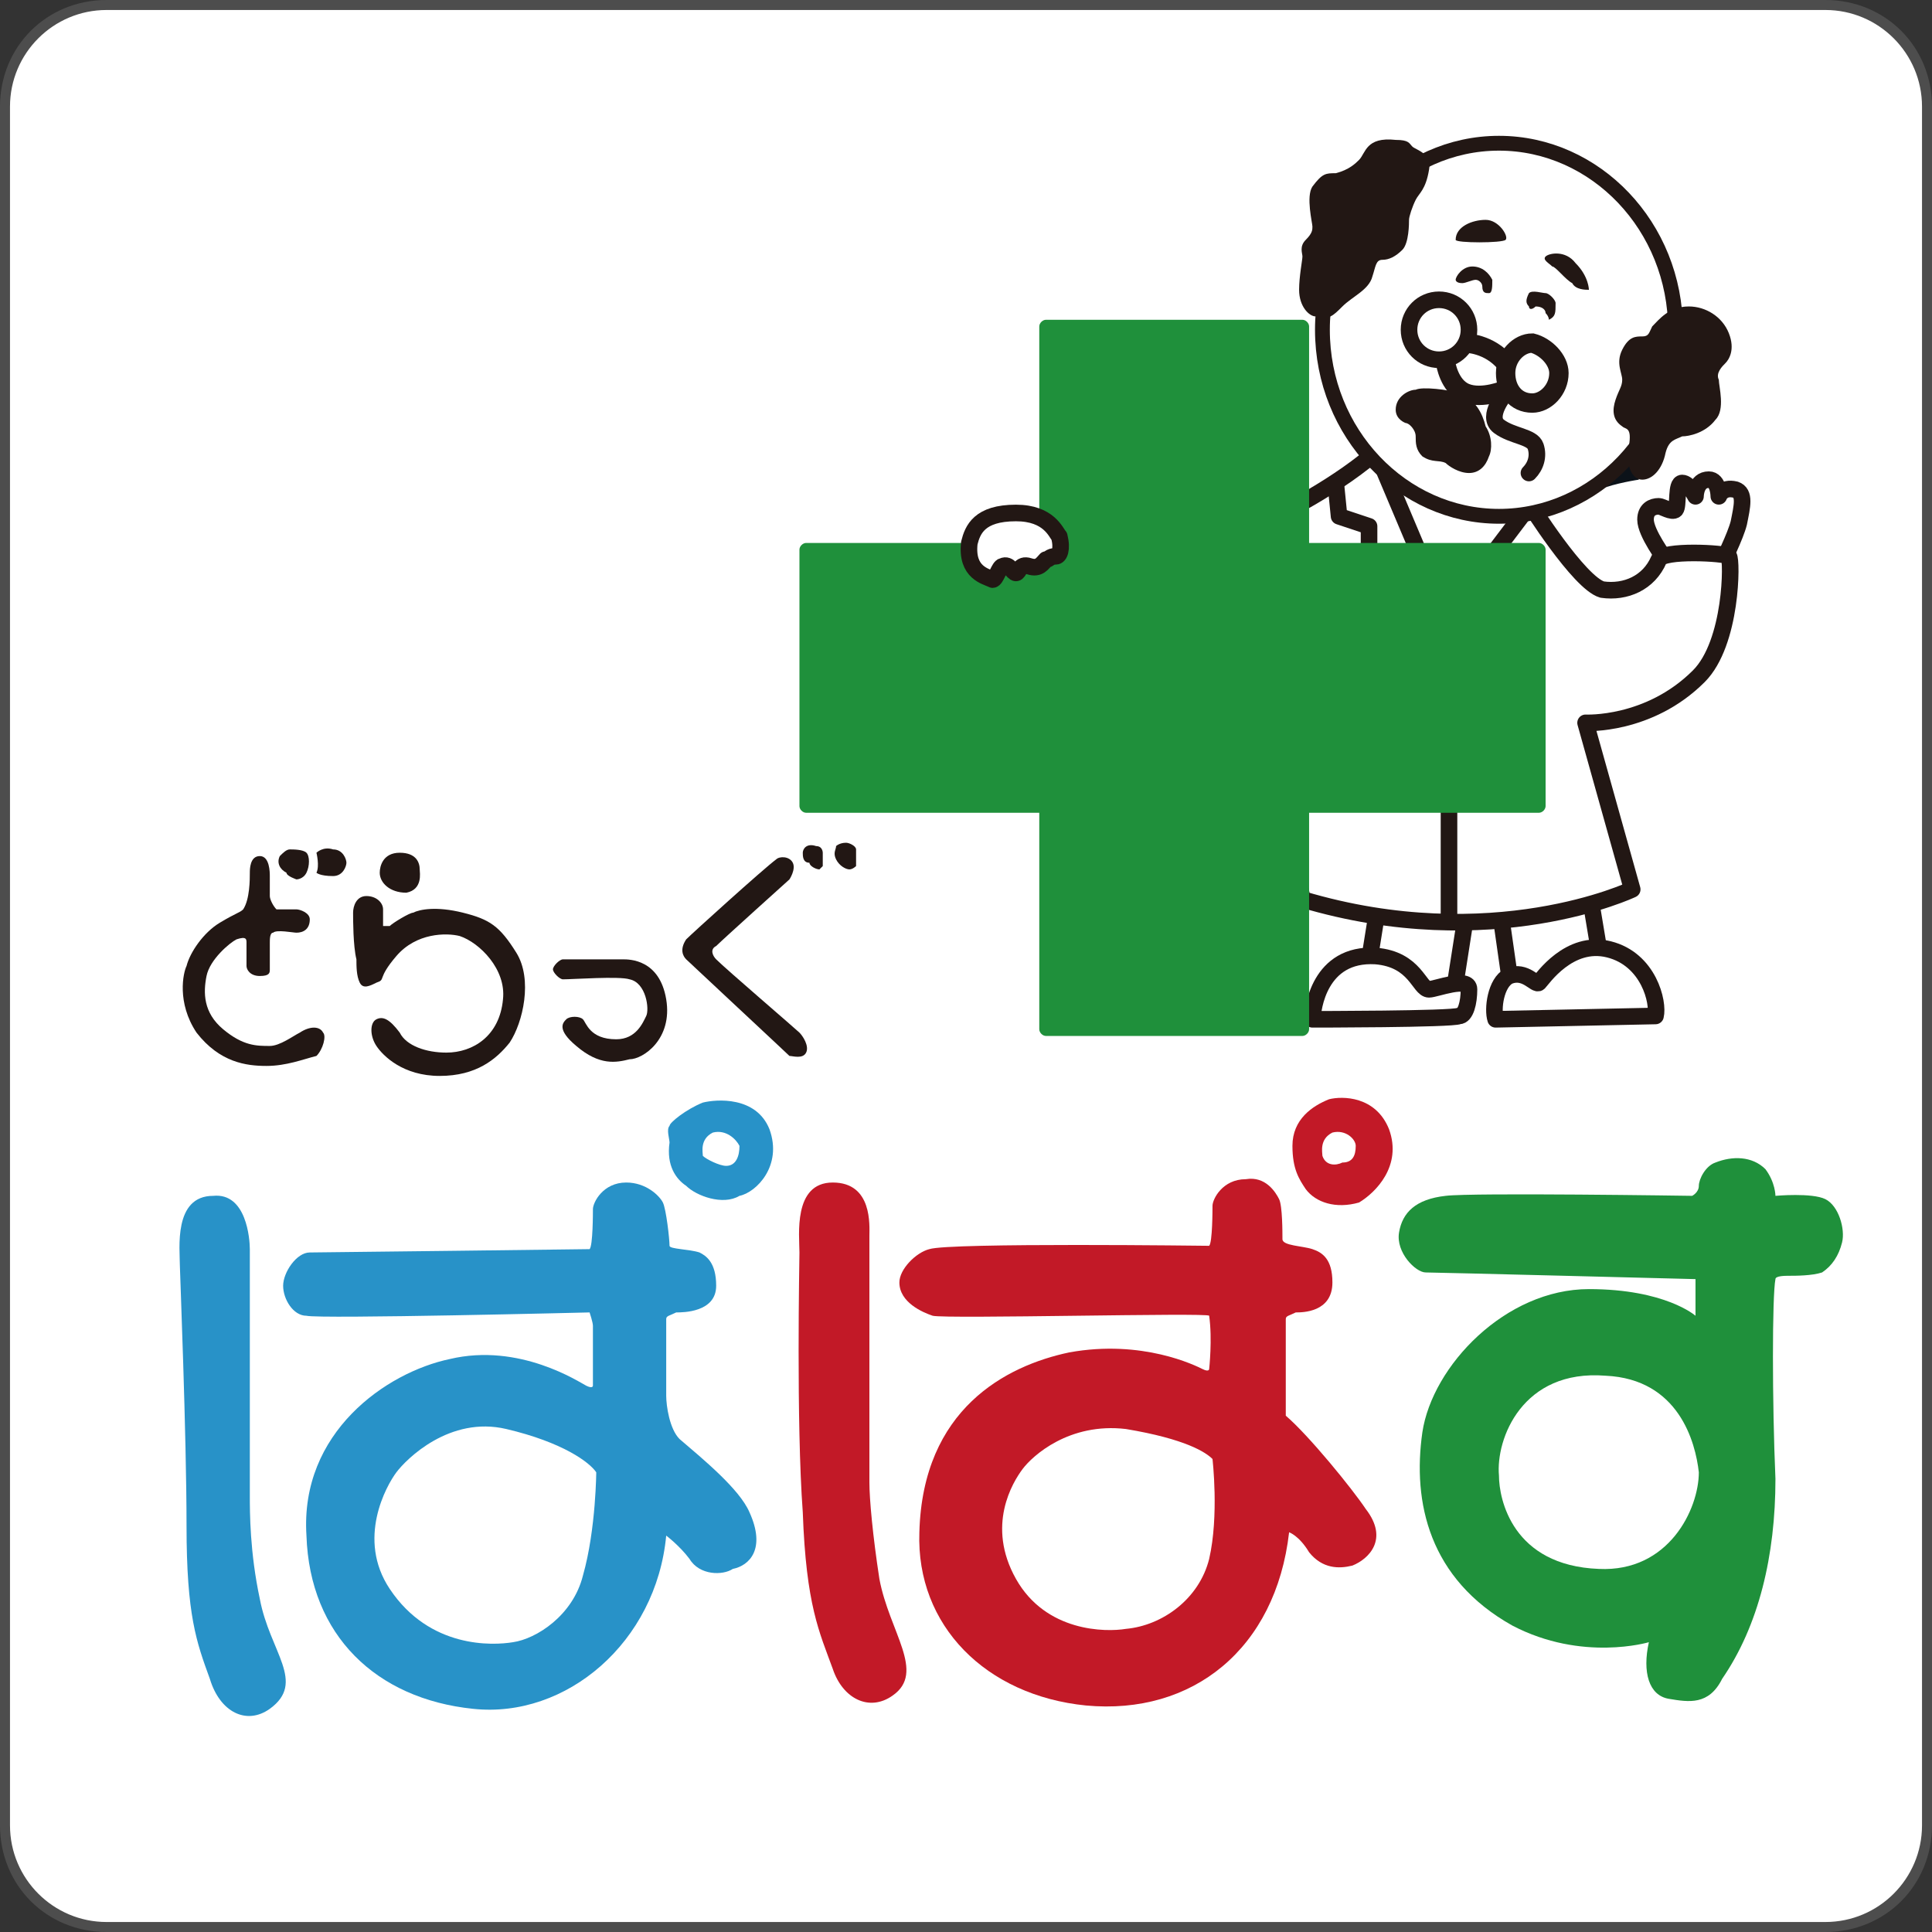 <?xml version="1.0" encoding="utf-8"?>
<!-- Generator: Adobe Illustrator 25.0.1, SVG Export Plug-In . SVG Version: 6.00 Build 0)  -->
<svg version="1.1" id="レイヤー_1" xmlns="http://www.w3.org/2000/svg" xmlns:xlink="http://www.w3.org/1999/xlink" x="0px"
	 y="0px" viewBox="0 0 58 58" style="enable-background:new 0 0 58 58;" xml:space="preserve" width="50" height="50">
<rect x="0" y="0" width="58" height="58" fill="#333333" stroke="none"/>
<style type="text/css">
	.st0{fill:#FFFFFF;}
	.st1{fill:#4D4D4D;}
	.st2{fill-rule:evenodd;clip-rule:evenodd;fill:#C21927;}
	.st3{fill-rule:evenodd;clip-rule:evenodd;fill:#2892C8;}
	.st4{fill-rule:evenodd;clip-rule:evenodd;fill:#1F903B;}
	.st5{fill-rule:evenodd;clip-rule:evenodd;fill:#221714;}
	.st6{fill:#FFFFFF;stroke:#221714;stroke-width:0.498;stroke-linecap:round;stroke-linejoin:round;}
	.st7{fill:#0C1219;}
	.st8{fill:none;stroke:#221714;stroke-width:0.498;}
	.st9{fill:none;stroke:#221714;stroke-width:0.498;stroke-linecap:round;stroke-linejoin:round;}
	.st10{fill:#1F903B;}
	.st11{fill:#FFFFFF;stroke:#221714;stroke-width:0.445;}
	.st12{fill:#221714;}
	.st13{fill:none;stroke:#221714;stroke-width:0.582;}
	.st14{fill:none;stroke:#221714;stroke-width:0.498;stroke-linecap:round;}
</style>
<g>
	<g>
		<path class="st0" d="M3.2,57.8c-1.7,0-3-1.4-3-3V3.2c0-1.7,1.4-3,3-3h51.6c1.7,0,3,1.4,3,3v51.6c0,1.7-1.4,3-3,3H3.2z"/>
		<path class="st1" d="M54.8,0.3c1.6,0,2.9,1.3,2.9,2.9v51.6c0,1.6-1.3,2.9-2.9,2.9H3.2c-1.6,0-2.9-1.3-2.9-2.9V3.2
			c0-1.6,1.3-2.9,2.9-2.9H54.8 M54.8,0H3.2C1.4,0,0,1.4,0,3.2v51.6C0,56.6,1.4,58,3.2,58h51.6c1.8,0,3.2-1.4,3.2-3.2V3.2
			C58,1.4,56.6,0,54.8,0L54.8,0z"/>
	</g>
	<g>
		<g>
			<g>
				<path class="st2" d="M24,37.6c0-0.5-0.2-2.1,1-2.1c1.2,0,1.1,1.3,1.1,1.6c0,0.3,0,6.9,0,7.4c0,0.5,0.1,1.6,0.3,2.9
					c0.3,1.6,1.4,2.8,0.4,3.5c-0.7,0.5-1.5,0.1-1.8-0.8c-0.4-1.1-0.8-1.9-0.9-4.7C23.9,42.7,24,37.8,24,37.6z"/>
				<path class="st2" d="M41.7,33.9c-0.4-1-1.4-1-1.8-0.9c-0.5,0.2-1.1,0.6-1.1,1.4c0,0.7,0.2,1,0.4,1.3c0.3,0.4,0.9,0.6,1.6,0.4
					C41.3,35.8,42.1,35,41.7,33.9z M40.3,34.9c-0.2,0.1-0.5,0.1-0.6-0.2c0-0.1-0.1-0.5,0.3-0.7c0.4-0.1,0.7,0.2,0.7,0.4
					C40.7,34.7,40.6,34.9,40.3,34.9z"/>
				<g>
					<g>
						<path class="st3" d="M5.4,38c0-0.5-0.2-2.1,1-2.1c1-0.1,1.1,1.3,1.1,1.6c0,0.3,0,6.9,0,7.4c0,0.5,0,1.7,0.3,3.1
							c0.3,1.6,1.4,2.5,0.3,3.3c-0.7,0.5-1.5,0.1-1.8-0.9c-0.4-1.1-0.7-1.9-0.7-4.6C5.6,43.1,5.4,38.1,5.4,38z"/>
						<path class="st3" d="M22.5,45.4c-0.3-0.7-1.4-1.6-2.1-2.2c-0.3-0.3-0.4-1-0.4-1.3c0-0.3,0-2.2,0-2.3c0-0.1,0.1-0.1,0.3-0.2
							c0.2,0,1.2,0,1.2-0.8c0-0.7-0.3-0.9-0.5-1c-0.3-0.1-0.9-0.1-0.9-0.2c0-0.2-0.1-1.1-0.2-1.3c-0.1-0.2-0.5-0.6-1.1-0.6
							c-0.7,0-1,0.6-1,0.8c0,0.1,0,1.1-0.1,1.2c0,0-8,0.1-8.4,0.1c-0.4,0-0.8,0.6-0.8,1c0,0.4,0.3,0.9,0.7,0.9
							c0.4,0.1,8.5-0.1,8.5-0.1s0.1,0.3,0.1,0.4c0,0.2,0,1.8,0,1.8s0,0.1-0.2,0c-0.2-0.1-2-1.3-4.1-0.8c-1.9,0.4-4.5,2.2-4.3,5.3
							c0.1,3,2.1,4.9,5,5.2c2.8,0.3,5.5-2,5.8-5.2c0,0,0.4,0.3,0.7,0.7c0.3,0.5,1,0.5,1.3,0.3C22.5,47,23,46.5,22.5,45.4z
							 M17.5,47.3c-0.3,1.2-1.4,1.9-2.1,2c-0.6,0.1-2.5,0.2-3.7-1.6c-1-1.5-0.1-3.1,0.2-3.5c0.3-0.4,1.6-1.7,3.3-1.3
							c1.7,0.4,2.5,1,2.7,1.3C17.9,44.1,17.9,45.9,17.5,47.3z"/>
						<path class="st3" d="M23.1,33.9c-0.4-1-1.6-0.9-2-0.8c-0.5,0.2-1,0.6-1,0.7c-0.1,0.1,0,0.4,0,0.5c-0.1,0.7,0.2,1.1,0.5,1.3
							c0.3,0.3,1.1,0.6,1.6,0.3C22.7,35.8,23.5,35,23.1,33.9z M21.8,35c-0.2,0-0.6-0.2-0.7-0.3c0-0.1-0.1-0.5,0.3-0.7
							c0.4-0.1,0.7,0.2,0.8,0.4C22.2,34.7,22.1,35,21.8,35z"/>
					</g>
					<path class="st2" d="M41,45.3c-0.4-0.6-1.7-2.2-2.4-2.8c0,0,0-0.5,0-0.8c0-0.3,0-2,0-2.1c0-0.1,0.1-0.1,0.3-0.2
						c0.2,0,1.1,0,1.1-0.9c0-0.7-0.3-0.9-0.6-1c-0.3-0.1-0.9-0.1-0.9-0.3c0-0.2,0-1-0.1-1.2c-0.1-0.2-0.4-0.7-1-0.6
						c-0.7,0-1,0.6-1,0.8c0,0.1,0,1.1-0.1,1.2c0,0-7.8-0.1-8.4,0.1c-0.4,0.1-0.9,0.6-0.9,1c0,0.6,0.7,0.9,1,1c0.4,0.1,8.3-0.1,8.3,0
						c0.1,0.7,0,1.6,0,1.6s0,0.1-0.2,0c-0.2-0.1-1.8-0.9-4-0.5c-1.9,0.4-4.4,1.7-4.5,5.4c-0.1,2.8,2,4.9,5,5.2
						c3.2,0.3,5.7-1.7,6.1-5.2c0,0,0.3,0.1,0.6,0.6c0.4,0.5,0.9,0.5,1.3,0.4C41.1,46.8,41.7,46.2,41,45.3z M36.3,46.8
						c-0.3,1.2-1.4,2-2.5,2.1c-0.6,0.1-2.4,0.1-3.3-1.5c-0.9-1.6-0.1-2.9,0.2-3.3c0.3-0.4,1.4-1.4,3.1-1.2c1.8,0.3,2.4,0.7,2.6,0.9
						C36.4,43.8,36.6,45.5,36.3,46.8z"/>
					<path class="st4" d="M54.8,36c-0.4-0.2-1.5-0.1-1.5-0.1s0-0.4-0.3-0.8c-0.4-0.4-1-0.4-1.5-0.2c-0.3,0.1-0.5,0.5-0.5,0.7
						c0,0.2-0.2,0.3-0.2,0.3s-6.6-0.1-7.4,0c-0.9,0.1-1.3,0.5-1.4,1.1c-0.1,0.6,0.5,1.2,0.8,1.2c0.3,0,8.1,0.2,8.1,0.2l0,1.1
						c0,0-0.9-0.8-3.2-0.8c-2.5,0-4.7,2.3-5,4.3c-0.3,2.1,0.2,4.4,2.7,5.8c2.1,1.1,4.1,0.5,4.1,0.5c-0.2,0.9,0,1.6,0.6,1.7
						c0.6,0.1,1.2,0.2,1.6-0.6c1.1-1.6,1.6-3.7,1.6-6c-0.1-2.3-0.1-5.5,0-6c0-0.1,0.3-0.1,0.4-0.1c0.2,0,0.7,0,1-0.1
						c0.3-0.2,0.5-0.5,0.6-0.9C55.4,36.9,55.2,36.2,54.8,36z M48,47.1c-2.6-0.1-3-2.1-3-2.8c-0.1-1.1,0.7-3.2,3.2-3
						c2.2,0.1,2.7,2,2.8,2.9C51,45.3,50.1,47.2,48,47.1z"/>
				</g>
			</g>
			<g>
				<path class="st5" d="M8.4,25.7c0.1-0.1,0.2-0.2,0.3-0.2c0.1,0,0.4,0,0.5,0.1c0.1,0.1,0.1,0.4,0,0.6c-0.1,0.2-0.3,0.2-0.3,0.2
					c0,0-0.3-0.1-0.3-0.2C8.4,26.1,8.3,25.9,8.4,25.7z"/>
				<path class="st5" d="M9.5,25.6c0,0,0.1,0.4,0,0.6c0,0,0.1,0.1,0.5,0.1c0.3,0,0.4-0.3,0.4-0.4c0-0.1-0.1-0.4-0.4-0.4
					C9.7,25.4,9.5,25.6,9.5,25.6z"/>
				<path class="st5" d="M7.5,26.2c0-0.1,0-0.5,0.3-0.5c0.3,0,0.3,0.5,0.3,0.6c0,0.1,0,0.5,0,0.6c0,0.1,0.1,0.3,0.2,0.4
					c0.1,0,0.5,0,0.6,0c0.1,0,0.4,0.1,0.4,0.3c0,0.3-0.2,0.4-0.4,0.4c-0.1,0-0.6-0.1-0.7,0c-0.1,0-0.1,0.2-0.1,0.3
					c0,0.1,0,0.7,0,0.8c0,0.1,0,0.2-0.3,0.2c-0.3,0-0.4-0.2-0.4-0.3c0-0.1,0-0.6,0-0.7c0-0.1,0-0.2-0.3-0.1
					c-0.2,0.1-0.8,0.6-0.9,1.1c-0.1,0.5-0.1,1.1,0.5,1.6c0.6,0.5,1,0.5,1.4,0.5c0.3,0,0.7-0.3,0.9-0.4c0.3-0.2,0.6-0.2,0.7,0
					c0.1,0.1,0,0.5-0.2,0.7C9.1,31.8,8.6,32,8,32c-0.6,0-1.4-0.1-2.1-1c-0.6-0.9-0.4-1.8-0.3-2c0.1-0.4,0.5-1,1-1.3
					c0.5-0.3,0.6-0.3,0.7-0.4C7.5,27,7.5,26.4,7.5,26.2z"/>
				<path class="st5" d="M10.6,27.4c0-0.2,0.1-0.5,0.4-0.5c0.3,0,0.5,0.2,0.5,0.4c0,0.2,0,0.5,0,0.5s0.1,0,0.2,0
					c0.1-0.1,0.6-0.4,0.7-0.4c0.2-0.1,0.7-0.2,1.5,0c0.8,0.2,1.1,0.4,1.6,1.2c0.5,0.8,0.2,2.1-0.2,2.7c-0.4,0.5-1,1-2.1,1
					s-1.7-0.6-1.9-0.9c-0.2-0.3-0.2-0.7,0-0.8c0.2-0.1,0.4,0,0.7,0.4c0.2,0.4,0.8,0.6,1.4,0.6c0.8,0,1.6-0.5,1.7-1.6
					c0.1-0.9-0.7-1.7-1.3-1.9c-0.4-0.1-1.3-0.1-1.9,0.6c-0.6,0.7-0.3,0.7-0.6,0.8c-0.2,0.1-0.4,0.2-0.5,0c-0.1-0.2-0.1-0.5-0.1-0.7
					C10.6,28.4,10.6,27.6,10.6,27.4z"/>
				<path class="st5" d="M16.9,29.4c-0.1,0-0.3-0.2-0.3-0.3c0-0.1,0.2-0.3,0.3-0.3c0.1,0,1.6,0,1.8,0c0.2,0,1.1,0,1.3,1.2
					c0.2,1.2-0.7,1.8-1.1,1.8c-0.4,0.1-0.9,0.2-1.6-0.4c-0.6-0.5-0.4-0.7-0.3-0.8c0.1-0.1,0.4-0.1,0.5,0c0.1,0.1,0.2,0.6,1,0.6
					c0.6,0,0.8-0.5,0.9-0.7c0.1-0.2,0-1-0.5-1.1C18.6,29.3,17.2,29.4,16.9,29.4z"/>
				<path class="st5" d="M23.3,25.8c0.1-0.1,0.4-0.1,0.5,0.1c0.1,0.2-0.1,0.5-0.1,0.5c0,0-2,1.8-2.2,2c-0.2,0.1-0.1,0.3,0,0.4
					c0.3,0.3,2.4,2.1,2.5,2.2c0.1,0.1,0.3,0.4,0.2,0.6c-0.1,0.2-0.4,0.1-0.5,0.1c-0.1-0.1-3-2.8-3.1-2.9c-0.1-0.1-0.2-0.3,0-0.6
					C20.8,28,22.9,26.1,23.3,25.8z"/>
				<path class="st5" d="M24.1,25.6c0-0.1,0.1-0.3,0.4-0.2c0.2,0,0.2,0.2,0.2,0.2c0,0.1,0,0.4,0,0.4c0,0-0.1,0.1-0.1,0.1
					c-0.1,0-0.3-0.1-0.3-0.2C24.1,25.9,24.1,25.7,24.1,25.6z"/>
				<path class="st5" d="M25.1,25.4c0,0,0.1-0.1,0.3-0.1c0.1,0,0.3,0.1,0.3,0.2c0,0.1,0,0.5,0,0.5c0,0-0.1,0.1-0.2,0.1
					c-0.1,0-0.3-0.1-0.4-0.3C25,25.6,25.1,25.5,25.1,25.4z"/>
				<path class="st5" d="M11.4,26.2c0-0.2,0.1-0.6,0.6-0.6c0.5,0,0.6,0.3,0.6,0.5c0,0.1,0.1,0.6-0.4,0.7
					C11.7,26.8,11.4,26.5,11.4,26.2z"/>
			</g>
		</g>
		<g>
			<path class="st6" d="M41.4,27L41,29.5c0,0,1.1,0.8,2.6,0.6l0.5-3.2L41.4,27z"/>
			<path class="st6" d="M45,27.1l0.4,2.8c0,0,1.8,0.2,2.8-0.2l-0.5-3L45,27.1z"/>
			<path class="st6" d="M44.9,30.6c-0.1-0.3,0-1.1,0.4-1.3c0.5-0.2,0.8,0.3,0.9,0.2c0.1-0.1,0.9-1.3,2.1-1c1.2,0.3,1.5,1.6,1.4,2
				L44.9,30.6z"/>
			<path class="st6" d="M39.4,30.6c0-0.3,0.2-2,1.9-1.9c1.2,0.1,1.3,1,1.6,1c0.2,0,1.2-0.4,1.2,0c0,0.4-0.1,0.8-0.3,0.8
				C43.6,30.6,39.4,30.6,39.4,30.6z"/>
			<path class="st6" d="M50,16.8c0,0-0.6-0.8-0.6-1.2c0-0.3,0.2-0.4,0.4-0.4c0.1,0,0.4,0.2,0.5,0.1c0.1-0.1,0-0.8,0.2-0.8
				c0.2,0,0.4,0.4,0.4,0.4s0-0.5,0.4-0.5c0.3,0,0.3,0.5,0.3,0.5s0.1-0.3,0.5-0.2c0.3,0.1,0.2,0.5,0.1,1c-0.1,0.4-0.5,1.2-0.5,1.2
				S50,17.1,50,16.8z"/>
			<path class="st7" d="M49.2,14.4c0,0-0.7,0.1-1.2,0.3l1-1L49.2,14.4z"/>
			<path class="st6" d="M45.9,15.1c0,0,1.5,2.4,2.2,2.6c0.7,0.1,1.4-0.2,1.7-0.9c0.1-0.3,2-0.2,2.1-0.1c0.1,0.1,0.1,2.6-0.9,3.6
				c-1.5,1.5-3.4,1.4-3.4,1.4l1.4,5c0,0-4.2,2-9.9,0.3l-2-9.6l1.2-1.9c0,0,1.9-0.9,3.2-2.1L45.9,15.1z"/>
			<line class="st8" x1="43.5" y1="22.7" x2="43.5" y2="27.8"/>
			<polyline class="st9" points="41.5,14 43.4,18.5 45.9,15.2 			"/>
			<polyline class="st9" points="40.1,14.5 40.2,15.5 41.1,15.8 41.1,17.1 			"/>
			<path class="st10" d="M39.3,30.9c0,0.1-0.1,0.2-0.2,0.2h-7.7c-0.1,0-0.2-0.1-0.2-0.2V9.8c0-0.1,0.1-0.2,0.2-0.2h7.7
				c0.1,0,0.2,0.1,0.2,0.2V30.9z"/>
			<path class="st10" d="M24.2,24.4c-0.1,0-0.2-0.1-0.2-0.2v-7.7c0-0.1,0.1-0.2,0.2-0.2h22c0.1,0,0.2,0.1,0.2,0.2v7.7
				c0,0.1-0.1,0.2-0.2,0.2H24.2z"/>
			<path class="st6" d="M29.1,16.3c0.1-0.4,0.3-0.9,1.4-0.9c1,0,1.2,0.6,1.3,0.7c0.1,0.4,0,0.6-0.1,0.6c-0.2,0-0.2,0.1-0.3,0.1
				c-0.1,0.1-0.2,0.3-0.5,0.2c-0.3-0.1-0.3,0.2-0.4,0.2c-0.1,0-0.2-0.3-0.4-0.2c-0.1,0-0.2,0.4-0.3,0.4C29.6,17.3,29,17.2,29.1,16.3
				z"/>
			<path class="st11" d="M50.3,9.9c0,3.1-2.4,5.6-5.3,5.6c-2.9,0-5.3-2.5-5.3-5.6c0-3.1,2.4-5.6,5.3-5.6C47.9,4.3,50.3,6.8,50.3,9.9
				z"/>
			<path class="st12" d="M40.8,4.8C41,4.6,41,4.1,41.9,4.2c0.4,0,0.4,0.1,0.5,0.2s0.6,0.2,0.5,0.7c-0.1,0.6-0.3,0.7-0.4,0.9
				c-0.1,0.2-0.2,0.5-0.2,0.6c0,0.1,0,0.7-0.2,0.9c-0.2,0.2-0.4,0.3-0.6,0.3c-0.2,0-0.2,0.2-0.3,0.5c-0.1,0.4-0.6,0.6-0.9,0.9
				c-0.3,0.3-0.4,0.4-0.8,0.3C39.3,9.5,39,9.2,39,8.7c0-0.4,0.1-0.9,0.1-1c0-0.1-0.1-0.3,0.1-0.5c0.2-0.2,0.2-0.3,0.2-0.4
				c0-0.1-0.2-0.9,0-1.2c0.3-0.4,0.4-0.4,0.7-0.4C40.5,5.1,40.7,4.9,40.8,4.8z"/>
			<path class="st12" d="M49.6,9.8c0.2-0.2,0.5-0.6,1.1-0.6c0.5,0,1,0.3,1.2,0.8c0.2,0.5,0,0.8-0.1,0.9c-0.1,0.1-0.3,0.3-0.2,0.5
				c0,0.2,0.2,0.9-0.1,1.2c-0.3,0.4-0.8,0.5-1,0.5c-0.2,0.1-0.4,0.1-0.5,0.5c-0.1,0.5-0.4,0.8-0.7,0.8c-0.3,0-0.5-0.4-0.4-1
				c0.1-0.6-0.1-0.5-0.2-0.6c-0.3-0.2-0.3-0.5-0.2-0.8c0.1-0.3,0.2-0.4,0.2-0.6s-0.2-0.5,0-0.9c0.2-0.4,0.4-0.4,0.6-0.4
				S49.5,10,49.6,9.8z"/>
			<path class="st12" d="M46.4,7.7c0.1-0.1,0.6-0.2,0.9,0.2c0.4,0.4,0.4,0.8,0.4,0.8c-0.1,0-0.4,0-0.5-0.2C47,8.4,46.7,8,46.6,8
				C46.5,7.9,46.3,7.8,46.4,7.7z"/>
			<path class="st12" d="M43.7,7.2c0,0.1,1.4,0.1,1.5,0c0.1-0.1-0.2-0.6-0.6-0.6C44.2,6.6,43.7,6.8,43.7,7.2z"/>
			<path class="st12" d="M43.7,8.4c0-0.1,0.2-0.4,0.5-0.4c0.3,0,0.5,0.2,0.6,0.4c0,0.2,0,0.4-0.1,0.4c-0.1,0-0.2,0-0.2-0.2
				c0-0.1-0.1-0.2-0.2-0.2c-0.1,0-0.3,0.1-0.4,0.1C43.7,8.5,43.7,8.4,43.7,8.4z"/>
			<path class="st12" d="M45.9,9.2c-0.1-0.1-0.1-0.2,0-0.4c0.1-0.1,0.4,0,0.5,0c0.1,0,0.3,0.2,0.3,0.3c0,0.3,0,0.4-0.2,0.5
				c0,0,0-0.1-0.1-0.2c0-0.1-0.1-0.2-0.3-0.2C46,9.3,45.9,9.3,45.9,9.2z"/>
			<path class="st8" d="M44.1,9.9c0,0.5-0.4,0.9-0.9,0.9c-0.5,0-0.9-0.4-0.9-0.9c0-0.5,0.4-0.9,0.9-0.9C43.7,9,44.1,9.4,44.1,9.9z"
				/>
			<path class="st13" d="M46.8,11.2c0,0.5-0.4,0.9-0.8,0.9c-0.5,0-0.8-0.4-0.8-0.9c0-0.5,0.4-0.9,0.8-0.9
				C46.4,10.4,46.8,10.8,46.8,11.2z"/>
			<path class="st13" d="M44,10.3c0,0,0.7,0,1.2,0.6"/>
			<path class="st13" d="M43.4,10.9c0,0,0.1,0.7,0.6,0.9c0.5,0.2,1.2-0.1,1.2-0.1"/>
			<path class="st12" d="M43.8,11.8c-0.3-0.1-1.1-0.2-1.3-0.1c-0.2,0-0.6,0.2-0.6,0.6c0,0.3,0.3,0.4,0.3,0.4c0.1,0,0.3,0.2,0.3,0.4
				s0,0.4,0.2,0.6c0.3,0.2,0.5,0.1,0.7,0.2c0.1,0.1,0.4,0.3,0.7,0.3c0.3,0,0.5-0.2,0.6-0.5c0.1-0.2,0.1-0.6-0.1-0.9
				C44.5,12.4,44.3,12,43.8,11.8z"/>
			<path class="st14" d="M45.2,11.8c0,0-0.6,0.7-0.2,1c0.4,0.3,1,0.3,1.1,0.6c0.1,0.3,0,0.6-0.2,0.8"/>
		</g>
	</g>
</g>
</svg>
